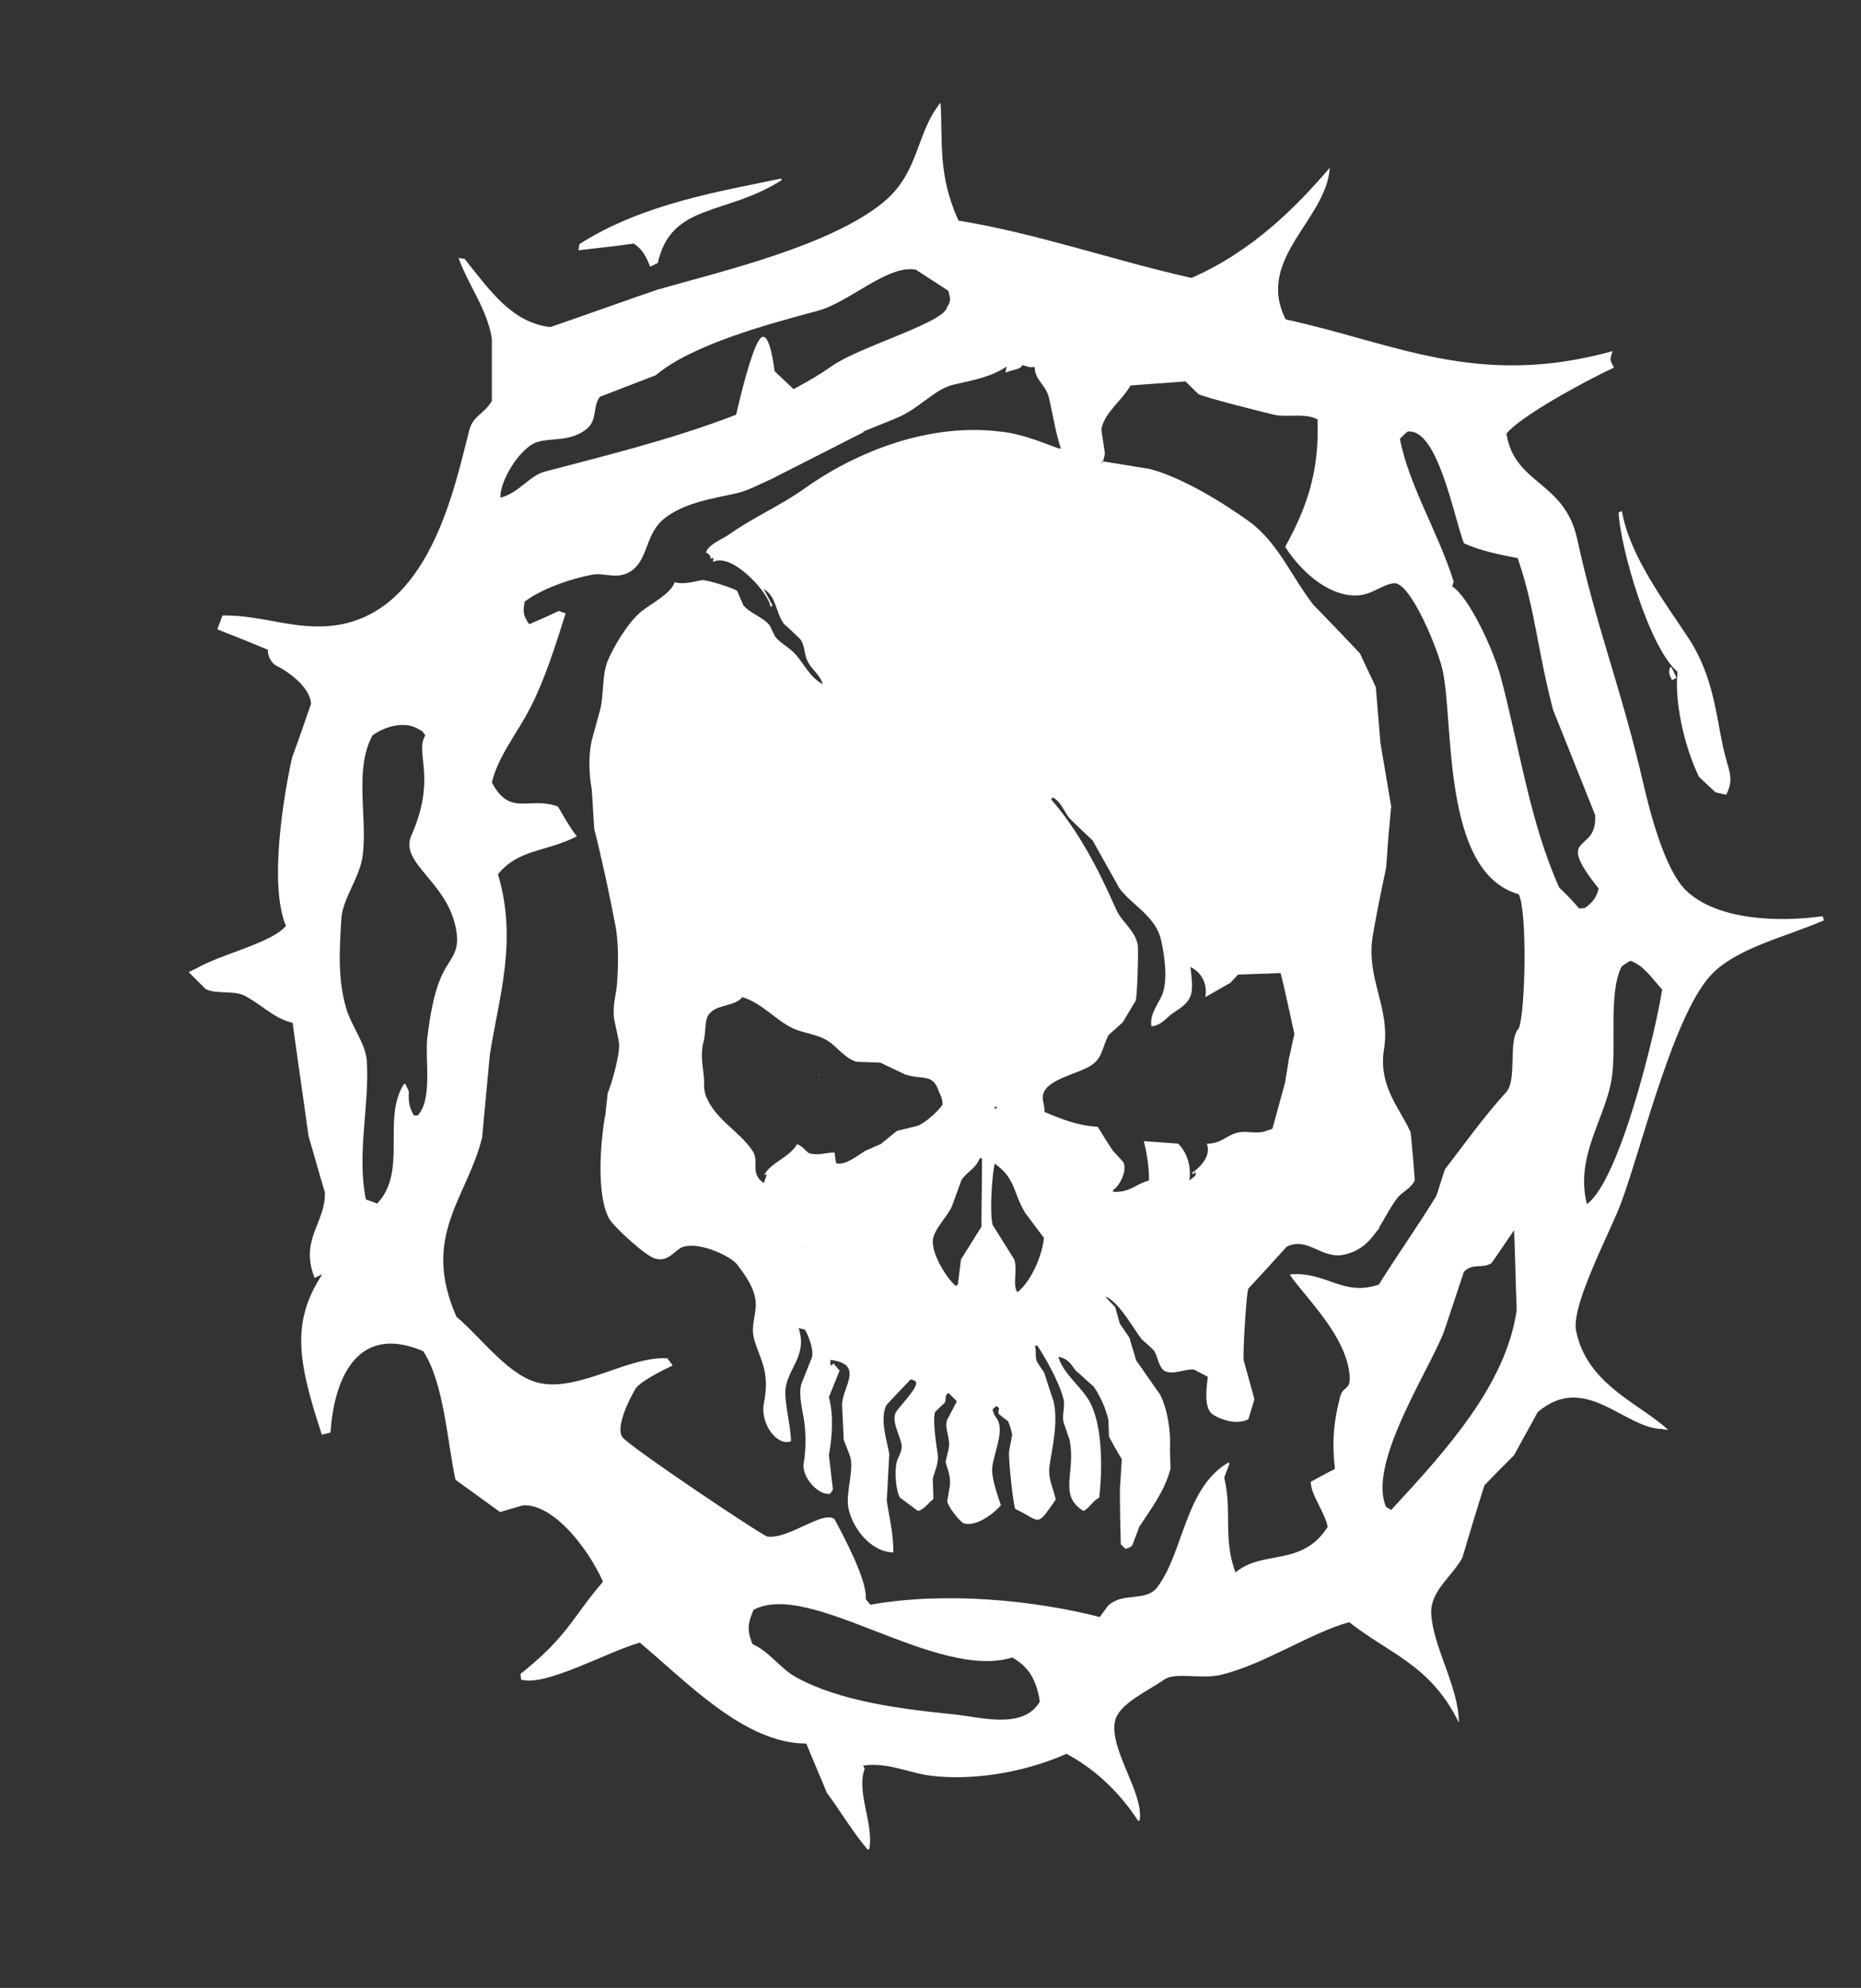 <?xml version="1.0" encoding="UTF-8" standalone="no"?>
<!-- Created with Inkscape (http://www.inkscape.org/) -->

<svg
   xmlns:dc="http://purl.org/dc/elements/1.1/"
   xmlns:cc="http://creativecommons.org/ns#"
   xmlns:rdf="http://www.w3.org/1999/02/22-rdf-syntax-ns#"
   xmlns:svg="http://www.w3.org/2000/svg"
   xmlns="http://www.w3.org/2000/svg"
   xmlns:sodipodi="http://sodipodi.sourceforge.net/DTD/sodipodi-0.dtd"
   xmlns:inkscape="http://www.inkscape.org/namespaces/inkscape"
   width="160.038mm"
   height="170.914mm"
   viewBox="0 0 160.038 170.914"
   version="1.1"
   id="svg3419"
   inkscape:version="0.92.5 (2060ec1f9f, 2020-04-08)"
   sodipodi:docname="50.svg">
  <rect x="0" y="0" width="160.038" height="170.914" fill="#333333" stroke="none"/>
  <defs
     id="defs3413">
    <clipPath
       clipPathUnits="userSpaceOnUse"
       id="clipPath138">
      <path
         d="m 16286.4,3671.48 -5.7,4.26 c 2.9,-4.26 0,-1.42 5.7,-4.26 z m 2378.4,1119.56 c -8.6,-76.72 15.6,-200.33 59.6,-291.26 15.7,-14.21 29.9,-28.41 45.5,-42.62 9.9,-2.84 19.9,-4.26 29.8,-7.11 24.2,46.89 5.7,66.78 -8.5,132.14 -18.5,83.82 -27,197.48 -95.2,301.2 -61.1,93.77 -161.9,224.48 -184.7,349.51 0,1.42 -1.4,2.84 -1.4,4.26 -2.8,-1.42 -5.7,-2.84 -8.5,-4.26 4.2,-95.19 83.8,-373.67 163.4,-441.86 z m -21.4,11.36 c -2.8,-12.78 -2.8,-15.62 5.7,-34.09 4.3,1.42 8.6,4.26 12.8,5.68 -4.2,9.94 -8.5,19.89 -14.2,29.84 -1.4,0 -2.8,0 -4.3,-1.43 z m -2828.7,1112.46 c 7.1,2.84 14.2,7.11 21.3,9.95 36.9,167.65 189,130.71 343.8,230.16 0,1.42 -1.4,2.84 -1.4,4.26 -160.5,-34.09 -382.2,-68.19 -559.8,-181.85 -1.4,-5.69 -1.4,-11.37 -2.8,-17.05 51.1,5.68 102.3,11.36 153.4,18.47 19.9,-12.79 32.7,-29.84 45.5,-63.94 z m 2010.4,-2680.98 c 4.3,4.26 8.5,9.95 12.8,14.21 l -4.3,1.42 c -2.8,-5.68 -5.7,-9.95 -8.5,-15.63 z m 1241.7,879.45 c -120.7,-17.05 -289.8,-11.36 -376.5,69.62 -62.5,58.25 -103.7,227.32 -120.7,299.78 -61.1,264.26 -129.3,429.07 -183.3,677.71 -35.5,160.54 -173.4,149.18 -196.1,291.25 38.4,48.31 218.8,146.34 298.4,183.28 -14.2,25.58 -10,21.31 -4.3,45.47 -375.1,-103.72 -603.8,22.73 -906.4,88.08 -85.3,167.65 113.6,277.05 122.2,420.55 -93.8,-109.4 -214.6,-231.58 -383.7,-305.46 -215.9,48.3 -423.3,122.18 -646.4,159.12 -58.2,129.29 -42.6,215.96 -49.7,326.78 -68.2,-83.83 -58.3,-191.81 -156.3,-274.21 -146.3,-122.19 -450.4,-193.22 -629.4,-244.37 -99.5,-34.1 -197.5,-69.62 -296.9,-103.72 -103.8,12.79 -162,93.77 -237.3,188.96 -5.7,1.43 -11.4,1.43 -17.1,2.85 27,-75.3 81,-144.92 92.4,-224.48 0,-56.83 0,-115.09 0,-171.92 -21.3,-36.94 -52.6,-41.2 -62.5,-80.98 -39.8,-153.44 -103.7,-477.38 -341,-535.63 -123.6,-29.84 -227.3,24.15 -343.8,21.31 -4.3,-12.78 -10,-25.57 -14.2,-38.36 46.8,-18.47 93.7,-36.94 140.6,-56.83 -2.8,-11.36 7.1,-36.94 25.6,-45.46 12.8,-5.69 89.5,-49.73 93.8,-103.72 -17.1,-49.73 -34.1,-99.45 -52.6,-149.18 -22.7,-102.29 -65.4,-352.35 -17.1,-467.43 -41.2,-48.31 -181.8,-78.14 -248.6,-117.92 -7.1,-2.85 -14.2,-7.11 -21.3,-9.95 15.6,-15.63 31.2,-31.26 46.9,-46.89 29.8,-15.62 76.7,-2.84 108,-18.47 46.8,-24.15 82.4,-63.93 133.5,-75.3 14.2,-105.13 29.8,-208.85 44.1,-313.98 15.6,-52.57 29.8,-105.14 45.4,-156.29 2.9,-83.82 -71,-130.71 -28.4,-237.27 7.1,2.84 14.2,7.11 21.3,9.95 -89.5,-134.97 -65.3,-248.64 -1.4,-444.7 8.5,1.42 15.6,4.26 24.1,5.68 8.6,136.4 66.8,306.89 257.2,225.9 58.3,-89.5 66.8,-252.89 89.5,-356.61 41.2,-29.83 82.4,-59.67 123.6,-89.51 21.3,5.69 42.6,12.79 64,18.47 82.4,4.27 177.5,-113.66 221.6,-211.69 -86.7,-100.87 -95.2,-149.18 -228.7,-255.74 0,-5.68 1.4,-9.94 1.4,-15.63 66.7,-21.31 241.5,78.15 329.6,102.3 132.1,-110.82 291.2,-279.89 461.7,-279.89 18.5,-45.47 38.4,-90.93 56.9,-136.4 36.9,-49.72 78.1,-117.92 113.6,-157.7 1.4,0 2.9,1.42 4.3,1.42 12.8,71.04 -36.9,157.71 -12.8,223.06 -1.4,2.84 -2.8,5.68 -4.3,8.52 69.7,9.95 127.9,-21.31 190.4,-28.41 106.6,-12.79 248.7,5.68 373.7,61.09 72.4,-38.36 143.5,-100.87 198.9,-186.12 1.4,0 2.8,1.42 4.2,1.42 11.4,78.15 -86.6,198.91 -68.1,277.05 11.3,46.89 89.5,80.99 136.3,113.66 29.9,21.31 100.9,0 156.3,12.79 119.4,28.42 245.8,115.08 356.7,146.34 110.8,-88.09 225.8,-117.92 304,-278.47 0,99.45 -72.5,210.27 -76.7,304.04 -1.5,62.52 59.6,102.3 86.6,153.45 19.9,66.77 39.8,133.55 61.1,200.32 27,28.42 54,55.41 82.4,83.83 21.3,39.78 44.1,79.56 65.4,119.34 132.1,112.24 240.1,-45.46 345.2,-46.88 5.7,-1.42 11.4,-1.42 17.1,-2.84 -76.7,72.46 -225.9,125.02 -255.8,275.62 -14.2,72.46 98.1,279.9 125.1,355.2 56.8,150.6 147.7,535.62 257.1,639.34 73.9,69.62 200.4,98.03 305.5,143.5 -2.8,8.52 -2.8,9.94 -4.3,11.36 z m -2024.6,210.28 c 24.2,-44.05 49.8,-88.09 73.9,-132.13 35.5,-48.31 102.3,-78.15 116.5,-146.34 8.5,-38.36 18.5,-103.72 4.3,-144.92 -8.5,-25.58 -38.4,-58.25 -31.3,-92.35 h 1.5 c 31.2,5.68 39.7,25.57 62.5,39.78 54,34.1 52.5,52.57 44,125.03 28.4,-14.21 48.3,-44.05 41.2,-83.83 22.7,12.79 46.9,27 69.6,39.78 7.1,7.11 14.2,15.63 21.3,22.74 39.8,1.42 78.2,2.84 118,4.26 12.7,-48.31 27,-119.35 38.3,-169.07 -5.7,-22.73 -9.9,-46.89 -15.6,-69.62 -2.8,-21.31 -7.1,-42.62 -10,-63.93 -11.3,-42.63 -24.1,-86.67 -35.5,-129.29 -8.5,-2.85 -17,-5.69 -25.5,-8.53 -31.3,-5.68 -49.8,5.68 -78.2,-4.26 -27,-8.53 -39.8,-28.42 -78.1,-28.42 12.8,-32.67 -17.1,-65.35 -41.2,-80.98 1.4,-1.42 2.8,-2.84 2.8,-4.26 2.9,2.84 5.7,5.68 7.1,8.52 0,-4.26 0,-7.1 0,-11.36 -5.7,-4.27 -11.4,-9.95 -17,-14.21 5.6,44.04 -8.6,79.56 -31.3,102.29 -31.2,2.85 -63.9,4.27 -95.2,7.11 v -1.42 c 8.5,-28.42 15.6,-80.99 14.2,-107.98 -35.5,-8.53 -52.5,-34.1 -99.4,-31.26 0,1.42 0,4.26 0,5.68 12.8,4.27 41.2,49.73 28.4,76.73 -10,11.36 -19.9,21.31 -29.8,32.67 -14.3,21.32 -28.5,44.05 -41.3,65.36 -55.4,2.84 -100.8,21.31 -147.7,41.2 1.4,15.63 -7.1,32.68 -4.3,46.89 10,45.46 100.9,58.25 136.4,83.82 28.4,19.89 28.4,48.31 45.5,82.41 12.8,11.36 27,24.15 39.8,35.52 11.3,19.89 24.1,39.78 35.5,59.67 4.3,8.52 8.5,142.07 5.7,156.28 -10,42.62 -42.6,59.67 -59.7,96.61 -51.2,116.51 -105.1,218.8 -180.4,305.47 1.4,1.42 2.8,4.26 4.2,5.68 21.3,-9.94 32.7,-39.78 45.5,-56.83 21.3,-21.31 42.6,-41.2 65.3,-62.51 z m -217.3,-1162.19 c -19.9,31.26 -39.8,63.94 -59.7,95.19 -9.9,34.1 -1.4,144.92 5.7,170.49 59.7,-42.62 49.7,-80.98 85.2,-137.81 17.1,-22.73 34.1,-45.46 51.2,-68.2 -5.7,-53.99 -38.4,-123.6 -73.9,-150.6 -14.2,19.89 1.4,61.09 -8.5,90.93 z m -55.4,419.13 c 0,1.42 1.4,2.84 1.4,4.26 h 5.7 c 0,-1.42 -1.5,-4.26 -1.5,-5.68 -1.4,1.42 -2.8,1.42 -5.6,1.42 z m -1265.9,1848.41 c 36.9,11.37 90.9,0 134.9,35.52 31.3,25.57 15.7,62.51 37,89.51 51.1,19.89 103.7,39.78 154.8,59.67 100.9,85.25 312.6,142.08 450.4,179.02 88.1,24.15 194.7,129.29 271.4,113.66 29.8,-19.89 59.7,-38.36 89.5,-58.25 8.5,-27 5.7,-29.84 -4.3,-48.31 -14.2,-42.62 -244.4,-107.98 -318.2,-160.55 -32.7,-22.73 -68.2,-44.04 -106.6,-63.93 l -52.6,49.73 c 0,0 -14.2,129.29 -42.6,86.66 -21.3,-31.25 -49.7,-144.91 -63.9,-207.43 -183.3,-71.04 -386.5,-119.34 -530,-157.7 -44,-11.37 -71,-58.25 -123.6,-72.46 -4.2,41.2 52.6,140.65 103.8,154.86 z m -306.9,-1652.35 c -7.1,-58.25 15.6,-171.91 -27,-215.95 -2.9,0 -7.1,0 -10,0 -14.2,22.73 -15.6,41.2 -14.2,66.77 -2.8,7.11 -7.1,14.21 -9.9,21.31 -1.5,0 -2.9,-1.42 -4.3,-1.42 -61.1,-98.03 11.4,-241.53 -73.9,-331.04 -9.9,4.27 -21.3,8.53 -31.2,11.37 -25.6,126.45 9.9,258.58 2.8,382.19 -2.8,49.72 -41.2,95.19 -56.8,146.33 -25.6,85.25 -18.5,169.08 -14.2,248.64 2.8,56.83 52.6,116.5 59.7,179.02 12.7,106.55 -24.2,238.68 27,331.03 41.2,29.84 95.1,38.36 127.8,17.05 11.4,-5.68 8.5,-2.84 18.5,-17.05 -29.8,-49.72 32.7,-116.5 -38.4,-277.05 -35.5,-79.56 105.2,-129.29 125.1,-268.52 8.5,-58.25 -18.5,-72.46 -39.8,-117.92 -24.2,-51.15 -34.1,-117.93 -41.2,-174.76 z m 1460.5,-1876.83 c -142.1,14.21 -316.8,35.52 -439,103.72 -42.6,24.15 -75.3,72.46 -119.3,90.93 -18.5,44.04 -10,63.93 2.8,95.19 156.3,83.82 507.2,-197.49 717.5,-132.13 45.5,-25.58 66.8,-61.1 76.7,-122.19 -45.5,-79.56 -167.6,-42.62 -238.7,-35.52 z m 1213.4,566.89 c -4.3,2.84 -10,5.68 -14.3,8.52 -52.5,119.35 119.4,377.92 160.6,485.9 18.5,55.41 36.9,110.82 55.4,166.23 25.6,25.58 51.1,7.11 76.7,24.16 21.3,29.83 41.2,61.09 62.5,90.92 2.9,-73.88 4.3,-147.76 7.1,-221.63 -29.8,-207.44 -196,-389.29 -348,-554.1 z m 353.7,1335.52 c -31.2,-34.1 -2.8,-143.5 -35.5,-177.6 -61.1,-66.78 -120.8,-150.6 -169.1,-213.11 -8.5,-24.16 -15.6,-49.73 -24.1,-73.88 -45.5,-75.3 -113.7,-171.92 -159.2,-245.8 -99.4,-34.1 -144.9,35.52 -242.9,28.42 -1.4,0 -2.8,-1.42 -4.3,-1.42 46.9,-66.78 160.6,-173.34 166.3,-284.16 1.4,-36.94 -18.5,-22.73 -27,-55.4 -17.1,-66.78 -22.8,-119.35 -14.2,-198.91 -22.8,-11.37 -45.5,-24.16 -66.8,-35.52 0,-36.94 38.3,-82.41 46.9,-125.03 -71.1,-112.24 -180.5,-62.53 -255.8,-126.45 -35.5,95.19 -8.5,167.65 -31.2,262.84 4.2,12.79 9.9,25.58 14.2,38.37 0,1.42 -1.4,2.84 -1.4,4.26 -120.8,-68.2 -125.1,-247.22 -197.5,-345.25 -32.7,-44.04 -95.2,-12.79 -137.8,-52.57 -7.1,-9.94 -15.7,-21.31 -22.8,-31.25 -183.2,46.88 -429,71.03 -636.5,34.1 -4.2,5.68 -8.5,9.94 -12.8,15.62 5.7,48.31 -59.6,171.92 -86.6,221.64 -31.3,25.58 -125,-55.41 -186.1,-48.3 -12.8,1.42 -383.7,250.05 -402.1,275.63 -19.9,26.99 18.4,103.71 34.1,130.71 8.5,21.31 81,56.83 105.1,68.19 -4.3,7.11 -9.9,12.79 -14.2,19.89 -105.1,7.11 -240.1,-89.51 -349.5,-69.61 -86.7,14.2 -164.8,125.02 -235.8,184.7 -99.5,224.48 29.8,329.61 71,497.26 7.1,76.72 14.2,152.02 21.3,228.75 24.2,157.7 78.1,315.41 22.7,501.53 58.3,71.03 133.6,61.09 218.8,105.13 -18.4,21.31 -51.1,80.99 -52.5,82.41 -78.2,29.83 -132.2,-29.84 -183.3,66.77 17,72.46 71,137.82 105.1,204.59 41.2,78.15 72.5,179.02 99.5,264.27 -5.7,2.84 -12.8,4.26 -18.5,7.1 -27,-12.79 -55.4,-25.57 -82.4,-36.94 -18.5,25.57 -17,36.94 -12.8,62.51 42.6,32.68 120.8,62.52 190.4,75.3 31.3,5.69 71,-17.05 109.4,12.79 44,34.1 35.5,103.72 90.9,144.92 55.4,42.62 136.4,53.99 193.3,66.77 34.1,7.11 66.7,25.58 99.4,39.79 l 257.2,130.71 c 0,0 0,1.42 -1.5,1.42 34.1,14.2 68.2,26.99 100.9,41.2 61.1,28.41 99.5,78.14 152,89.51 58.3,12.78 105.2,22.73 145,49.72 -1.5,-5.68 -1.5,-11.36 -2.9,-17.04 21.3,9.94 39.8,7.1 46.9,21.31 15.6,-4.27 14.2,-7.11 34.1,-5.69 0,-36.94 31.2,-48.3 39.8,-86.66 11.3,-49.73 18.4,-96.62 32.7,-139.24 h -5.7 c -54,19.89 -105.2,41.2 -162,46.89 -217.4,26.99 -423.4,-72.46 -541.3,-156.29 -66.8,-48.3 -146.3,-82.4 -211.7,-129.29 -18.5,-12.78 -56.8,-26.99 -63.9,-49.72 8.5,-4.27 12.8,-8.53 12.8,-17.05 8.5,1.42 2.8,4.26 8.5,0 -1.4,-7.11 -4.3,-2.84 0,-8.53 54,25.58 157.7,-92.35 157.7,-126.45 1.4,1.43 4.2,4.27 5.7,5.69 -8.6,14.21 -15.7,29.83 -24.2,44.04 h 1.4 c 34.1,-21.31 31.3,-63.93 54,-95.19 15.7,-14.21 31.3,-28.42 45.5,-42.62 12.8,-17.05 9.9,-34.1 18.5,-56.83 9.9,-25.58 36.9,-41.21 44,-68.2 -35.5,18.47 -49.7,53.99 -75.3,82.4 -15.6,18.47 -42.6,31.26 -56.8,49.73 -4.3,9.95 -10,19.89 -14.2,29.84 -18.5,24.15 -55.4,34.1 -73.9,56.83 -5.7,12.78 -11.4,26.99 -17.1,39.78 -8.5,7.1 -82.4,31.26 -98,29.84 -22.7,-4.27 -51.1,-12.79 -75.3,-5.69 -11.4,-32.68 -63.9,-58.25 -92.3,-80.98 -37,-29.84 -78.2,-99.46 -93.8,-137.82 -15.7,-39.78 -10,-86.66 -19.9,-132.13 -8.5,-29.83 -15.6,-58.25 -24.2,-88.08 -9.9,-45.47 -7.1,-95.2 0,-134.98 2.9,-36.94 4.3,-73.88 7.1,-110.82 21.3,-83.82 41.2,-176.17 58.3,-265.68 9.9,-49.73 8.5,-119.34 4.3,-169.07 -2.9,-27 -12.8,-58.25 -7.1,-93.77 4.2,-19.89 8.5,-39.78 12.7,-61.09 5.7,-29.84 -21.3,-120.77 -31.2,-143.5 -1.4,-18.47 -4.3,-36.94 -5.7,-55.41 -14.2,-73.88 -27,-230.17 11.4,-294.1 14.2,-22.73 99.4,-100.87 125,-107.98 39.8,-12.78 56.8,27 81,32.68 46.9,12.79 130.7,-26.99 147.7,-49.73 17.1,-22.73 42.7,-55.41 49.8,-92.35 8.5,-41.2 -15.7,-73.88 -1.5,-119.34 18.5,-58.25 42.7,-86.67 25.6,-174.75 -9.9,-53.99 35.5,-117.93 75.3,-103.72 0,45.46 -21.3,116.5 -14.2,150.6 10,56.83 59.7,89.51 35.5,163.39 5.7,-1.42 11.4,-2.84 17.1,-4.26 8.5,-12.79 25.6,-53.99 19.9,-76.73 -10,-25.57 -19.9,-49.72 -29.9,-75.3 -7.1,-29.83 2.9,-69.61 7.1,-93.77 7.1,-42.62 5.7,-90.93 0,-123.6 -7.1,-42.63 45.5,-93.77 73.9,-85.25 2.9,4.26 4.3,7.11 7.1,11.37 -4.2,31.25 -7.1,63.93 -11.3,95.19 8.5,45.46 14.2,109.4 0,160.55 9.9,24.15 19.8,49.72 29.8,73.87 -5.7,7.11 -11.4,12.79 -17.1,19.9 -7.1,-7.11 0,-5.69 -8.5,-4.27 v 14.21 c 99.5,-12.79 28.4,-79.56 32.7,-129.29 1.4,-31.26 2.8,-61.09 4.3,-92.35 5.6,-15.63 12.7,-31.26 18.4,-48.3 10,-35.52 -12.8,-98.04 -5.7,-139.24 10,-55.41 61.1,-123.62 125.1,-125.03 0,53.99 -11.4,96.62 -18.5,143.5 2.8,42.62 4.3,85.25 7.1,129.29 -5.7,35.52 -27,95.19 -8.5,134.97 1.4,2.84 62.5,66.78 68.2,72.46 4.2,-1.42 9.9,-2.84 12.8,-5.68 14.2,-12.79 -49.8,-73.88 -55.4,-88.09 -10,-26.99 12.7,-61.09 17,-88.09 2.8,-17.05 -9.9,-34.09 -12.8,-45.46 -8.5,-31.26 -1.4,-86.67 8.5,-100.87 17.1,-12.79 32.7,-24.16 49.8,-36.94 18.4,4.26 28.4,22.73 42.6,32.67 0,18.47 -1.4,38.36 -1.4,56.83 4.2,19.89 18.4,44.05 12.8,72.46 -4.3,27 -14.3,100.88 -5.7,113.66 8.5,8.53 17,15.63 25.5,24.16 7.2,11.36 -2.8,21.31 11.4,26.99 7.1,-7.1 14.2,-14.21 22.7,-22.73 -8.5,-17.05 -18.4,-34.1 -26.9,-51.15 -8.6,-25.57 9.9,-48.3 4.2,-79.56 -2.8,-12.79 -5.7,-24.15 -8.5,-36.94 4.3,-19.89 15.6,-39.78 11.4,-69.62 -2.9,-12.79 -4.3,-26.99 -7.1,-39.78 2.8,-15.63 32.6,-53.99 45.4,-61.09 35.5,-11.37 85.3,28.41 103.7,49.72 -8.5,25.58 -27,76.72 -24.1,105.14 4.2,36.94 28.4,88.09 18.4,123.61 -4.2,14.2 -15.6,19.89 -17,38.36 1.4,1.42 4.3,2.84 5.7,4.26 1.4,1.42 2.8,2.84 4.2,4.26 15.7,-9.94 1.5,-7.1 7.1,-22.73 8.6,-7.1 17.1,-12.79 25.6,-19.89 4.3,-8.53 10,-29.84 11.4,-36.94 -2.9,-15.63 -5.7,-31.26 -8.5,-45.47 -2.9,-18.47 11.3,-150.6 17,-160.54 73.9,-35.52 56.8,-52.57 112.2,25.57 -5.6,31.26 -22.7,56.83 -17,95.19 7.1,48.31 24.2,117.93 11.4,176.18 -8.6,26.99 -18.5,55.41 -27,82.4 -7.1,9.95 -14.2,19.89 -19.9,29.84 -5.7,15.63 0,31.26 -5.7,42.62 2.8,0 4.3,1.42 7.1,1.42 24.1,-36.94 59.7,-99.45 72.5,-147.76 5.6,-22.73 -4.3,-42.62 0,-63.93 5.6,-17.05 11.3,-32.68 17,-49.73 18.5,-90.93 -32.7,-153.44 38.4,-197.48 18.4,8.52 25.5,28.41 44,36.94 8.5,76.72 10,193.22 -24.1,261.42 -22.8,45.46 -75.3,79.56 -89.5,129.29 28.4,-5.69 34.1,-19.9 48.3,-38.37 17,-14.2 32.6,-29.83 49.7,-44.04 17,-24.15 34.1,-61.09 41.2,-93.77 0,-15.63 1.4,-31.26 1.4,-45.46 11.4,-21.32 22.7,-41.21 35.5,-62.52 -1.4,-22.73 -2.8,-45.46 -4.2,-68.19 -2.9,-15.63 1.4,-166.23 1.4,-167.67 4.3,-4.25 8.5,-8.51 12.8,-12.77 8.5,2.84 15.6,4.26 19.9,11.36 5.6,17.05 12.8,32.68 18.4,49.73 31.3,48.31 69.6,96.61 86.7,160.55 0,18.47 -1.4,38.36 -1.4,56.83 2.8,48.3 -7.1,109.4 -27,149.18 -22.7,31.26 -44.1,63.93 -66.8,95.19 -5.7,21.31 -12.8,41.2 -18.5,62.51 -8.5,12.79 -18.4,27 -27,39.79 -4.2,15.62 -8.5,31.25 -12.7,45.46 -8.6,8.52 -17.1,18.47 -25.6,26.99 l 1.4,1.42 c 38.4,-19.89 71,-82.4 98,-117.92 11.4,-9.94 22.8,-19.89 32.7,-29.83 12.8,-17.05 12.8,-46.89 31.3,-58.26 25.5,-11.36 55.4,7.11 81,4.27 12.7,-7.11 25.5,-12.79 38.3,-19.89 -4.2,-34.1 -11.3,-88.09 14.2,-105.14 25.6,-15.63 66.8,-28.42 98.1,-12.79 5.6,18.47 11.3,36.94 17,55.41 -9.9,35.52 -19.9,72.46 -29.8,107.98 -2.9,15.63 7.1,186.12 12.8,198.91 35.5,38.36 71,76.72 106.5,116.5 58.3,28.42 95.2,-34.1 156.3,-22.73 88.1,17.05 105.1,98.03 150.6,157.7 12.8,17.05 39.8,27 48.3,49.73 -1.4,18.47 -2.8,38.36 -4.3,56.83 -2.8,25.57 -4.2,49.73 -7.1,75.3 -28.4,65.36 -90.9,127.87 -73.8,231.59 18.4,113.66 -51.2,196.06 -31.3,313.98 11.4,66.78 24.2,127.87 36.9,187.55 2.9,31.25 4.3,63.93 7.1,95.19 2.9,25.57 4.3,49.72 7.2,75.3 -10,58.25 -19.9,117.92 -29.9,176.17 -4.3,51.15 -8.5,103.72 -12.8,154.87 -14.2,31.25 -29.8,62.51 -44,93.77 -42.6,45.46 -85.3,89.5 -129.3,134.97 -61.1,78.14 -98,173.33 -179,231.58 -71.1,51.15 -183.3,120.77 -274.2,144.92 -44.1,7.1 -86.7,14.21 -130.7,21.31 -1.5,-1.42 -1.5,-4.26 -2.9,-5.68 v 5.68 c 1.4,0 1.4,0 2.9,0 2.8,7.11 4.2,14.21 5.6,21.31 -2.8,22.74 -7.1,45.47 -9.9,68.2 9.9,46.89 55.4,76.72 81,120.77 51.1,4.26 100.9,7.1 152,11.36 12.8,-11.36 24.2,-24.15 36.9,-35.52 19.9,-9.94 179.1,-49.72 208.9,-56.83 39.8,-8.52 83.8,5.69 120.8,-12.78 5.6,-140.66 -27,-240.11 -89.6,-353.77 48.4,-75.31 130.8,-144.92 211.7,-133.56 35.6,5.69 66.8,34.1 95.2,32.68 46.9,-11.37 115.1,-180.44 129.3,-238.69 32.7,-140.65 -4.2,-564.04 211.7,-623.73 24.2,-46.87 18.5,-331.02 0,-372.22 z m -2001.8,-321.1 c -21.3,-36.94 -73.9,-51.14 -91,-85.24 2.9,0 4.3,1.42 7.1,1.42 -2.8,-8.53 -5.7,-15.63 -8.5,-24.16 -39.8,27 -11.3,59.68 -31.2,89.51 -35.6,53.99 -103.8,86.67 -129.3,152.02 -8.6,22.74 -2.9,39.79 -7.1,65.36 -4.3,31.26 -7.1,59.67 1.4,89.51 5.7,22.73 1.4,62.51 17,75.3 21.3,24.15 69.7,18.47 89.5,44.04 54,-15.63 92.4,-63.93 140.7,-86.66 32.7,-14.21 71,-17.05 98,-35.52 25.6,-17.05 44.1,-45.47 76.8,-56.83 22.7,-1.42 45.4,-1.42 68.2,-2.85 22.7,-11.36 45.4,-21.31 68.1,-32.67 51.2,-15.63 75.3,2.84 92.4,-44.05 4.3,-12.78 11.4,-19.89 11.4,-39.78 -15.7,-21.31 -44.1,-46.88 -68.2,-58.25 l -58.3,-14.21 c -15.6,-12.78 -29.8,-24.15 -45.4,-36.94 -14.3,-5.68 -28.5,-12.78 -42.7,-18.47 -18.5,-11.36 -56.8,-42.62 -81,-34.1 -1.4,9.95 -2.8,19.9 -4.2,29.84 -25.6,-1.42 -49.8,-9.94 -72.5,-1.42 -9.9,8.52 -17,18.47 -31.2,24.15 z m 24.1,-282.73 c -1.4,-1.42 -2.8,-2.84 -2.8,-2.84 0,1.42 1.4,2.84 1.4,2.84 z m 353.8,24.15 c 8.5,29.84 36.9,55.41 51.1,85.25 8.6,24.15 18.5,49.73 27,73.88 15.7,24.15 38.4,29.84 51.2,61.09 1.4,0 4.2,-1.42 5.7,-1.42 0,-62.51 -1.5,-126.45 -1.5,-188.96 -18.4,-29.84 -38.3,-61.09 -56.8,-90.93 -2.8,-22.73 -5.7,-45.46 -8.5,-68.2 -1.4,-1.42 -2.9,-4.26 -4.3,-5.68 -19.9,11.37 -75.3,93.77 -63.9,134.97 z m 1736.2,970.39 c -82.4,183.27 -110.9,393.55 -163.4,588.19 -19.9,72.46 -86.7,217.38 -133.6,247.22 1.4,4.26 2.9,8.52 4.3,12.78 -42.6,136.4 -125.1,268.53 -149.2,396.4 7.1,7.1 14.2,14.2 21.3,19.89 83.8,11.36 129.3,-241.53 156.3,-309.73 46.9,-21.31 98,-31.26 149.2,-41.2 49.7,-146.34 52.6,-245.79 98,-420.55 38.4,-96.61 78.2,-194.64 116.5,-291.26 8.5,-112.24 -117.9,-44.04 10,-204.59 -5.7,-22.74 -14.2,-36.94 -38.4,-53.98 -5.7,0 -9.9,-1.43 -15.6,-1.43 -17.1,19.9 -35.6,39.77 -55.4,58.26 z m 76.7,-878.04 c -32.7,132.13 48.3,231.59 68.2,343.83 15.6,89.51 -10,240.11 28.4,315.41 8.5,5.68 15.6,11.36 24.2,15.63 38.3,-14.21 56.8,-45.47 88,-79.57 -17,-113.66 -117.9,-531.36 -208.8,-595.3 z m -623.7,-116.5 c 5.7,2.84 2.8,1.42 4.2,5.68 -1.4,-1.42 -2.8,-4.26 -4.2,-5.68 z"
         id="path136"
         inkscape:connector-curvature="0"
         style="clip-rule:evenodd" />
    </clipPath>
  </defs>
  <sodipodi:namedview
     id="base"
     pagecolor="#ffffff"
     bordercolor="#666666"
     borderopacity="1.0"
     inkscape:pageopacity="0.0"
     inkscape:pageshadow="2"
     inkscape:zoom="0.35"
     inkscape:cx="322.43336"
     inkscape:cy="437.27307"
     inkscape:document-units="mm"
     inkscape:current-layer="layer1"
     showgrid="false"
     inkscape:window-width="1864"
     inkscape:window-height="1016"
     inkscape:window-x="56"
     inkscape:window-y="27"
     inkscape:window-maximized="1" />
  <g
     inkscape:label="Layer 1"
     inkscape:groupmode="layer"
     id="layer1"
     transform="translate(182.072,-93.614)">
    <g
       id="g132"
       transform="matrix(0.031,0,0,-0.031,-616.421,299.9)"
       style="fill:#ffffff">
      <g
         clip-path="url(#clipPath138)"
         id="g134"
         style="fill:#ffffff">
        <g
           transform="scale(1.17)"
           id="g140"
           style="fill:#ffffff">
          <path
             inkscape:connector-curvature="0"
             id="path142"
             style="fill:#ffffff;fill-opacity:1;fill-rule:nonzero;stroke:none"
             d="m 12361.4,5504.46 h 3998.5 V 1242.38 h -3998.5 v 4262.08 0" />
        </g>
      </g>
    </g>
  </g>
</svg>
